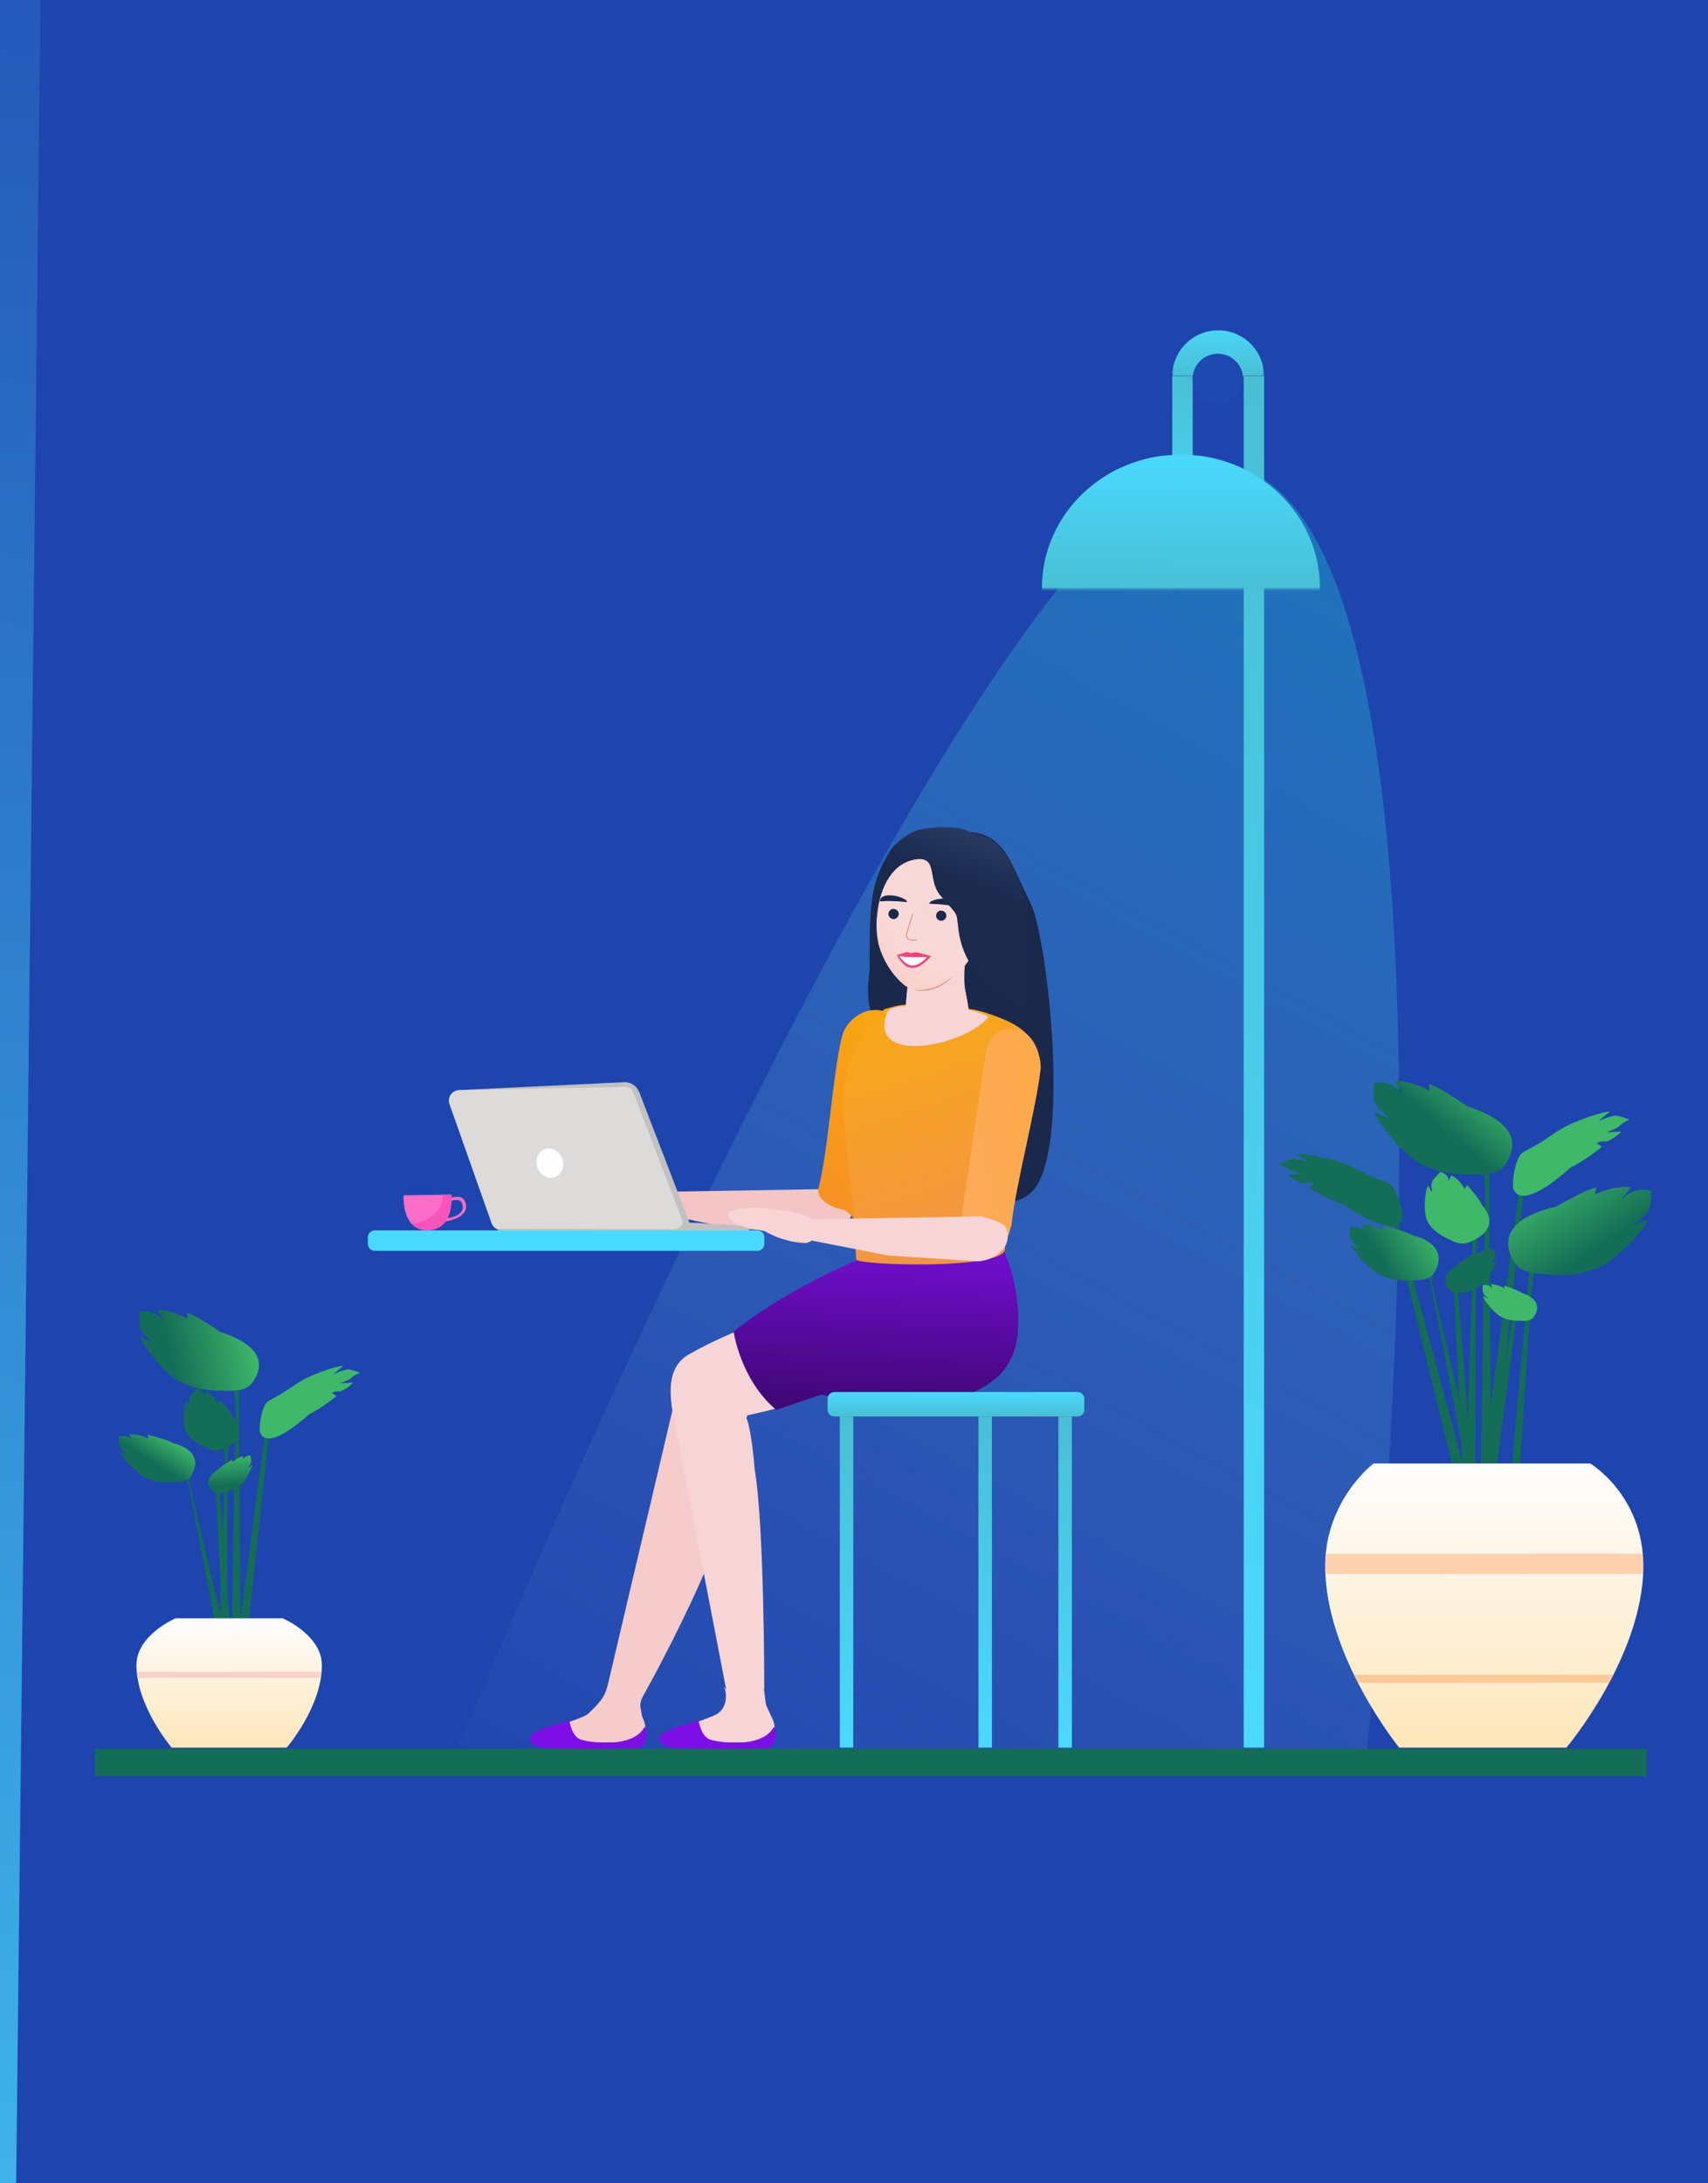<svg width="845" height="1080" viewBox="0 0 845 1080" fill="none" xmlns="http://www.w3.org/2000/svg">
<rect width="845" height="1080" fill="#1E45AE"/>
<path d="M0 0H20L8 1080H0V0Z" fill="url(#paint0_linear)"/>
<g filter="url(#filter0_f)">
<path d="M608.558 230.349C742.642 254.522 675.44 874.154 675.44 874.154L226.661 863.903C226.661 863.903 496.146 210.084 608.558 230.349Z" fill="url(#paint1_linear)"/>
</g>
<path d="M322.221 589.671L408.494 588.24C417.247 590.849 422.382 591.523 421.54 599.266C420.867 606.252 412.029 610.882 405.548 610.376L362.117 607.515L320.117 599.266L322.221 589.671Z" fill="#F4C5C6"/>
<path d="M327.02 594.216L326.768 596.404C326.515 599.35 323.653 601.623 320.539 601.37L320.287 601.286C320.287 601.286 311.449 601.286 301.349 595.479C287.629 593.038 285.02 591.691 283 587.23C284.01 583.527 298.824 583.611 304.884 584.537C310.944 585.547 327.02 586.052 327.02 594.216Z" fill="#F7D5D6"/>
<path d="M309.433 536.789L227.032 539.229C223.666 539.482 221.225 542.765 222.319 546.047L243.193 605.133C243.95 607.237 245.886 608.5 247.906 608.5L333 608.752C336.535 608.752 339.06 605.217 337.714 601.851L314.146 540.155C313.641 538.135 311.621 536.789 309.433 536.789Z" fill="#DCDBDA"/>
<path d="M336.62 606.816C337.378 606.227 337.967 604.965 337.714 604.123L313.305 540.323C312.716 538.64 311.033 537.63 309.349 537.63L226.528 539.313L308.76 535.357C311.959 535.105 314.989 537.209 316.251 540.239L341.081 604.796L370.624 606.48V608.752H340.155H246.392V607.826L334.095 608.079C334.684 607.911 335.778 607.574 336.62 606.816Z" fill="#C1C1C1"/>
<path d="M274.503 582.323C277.87 581.145 279.553 577.021 278.207 573.233C276.86 569.361 272.988 567.257 269.621 568.435C266.255 569.614 264.571 573.738 265.918 577.526C267.265 581.397 271.052 583.586 274.503 582.323Z" fill="#FEFDFE"/>
<path d="M370.96 697.718C370.96 697.718 367.173 703.779 362.964 724.4C367.678 751.418 317.092 840.973 317.092 840.973C317.092 840.973 313.978 838.28 311.032 838.448C308.086 838.616 300.259 835.334 300.259 835.334L332.664 697.718C331.149 687.955 332.664 680.632 342.848 674.74C363.806 662.536 392.255 656.644 398.315 653.698C405.553 650.163 407.405 674.74 415.149 674.74C437.117 674.656 418.094 688.039 370.96 697.718Z" fill="#F6CBCC"/>
<path d="M317.599 838.868L300.681 833.818C298.998 838.868 298.577 840.552 291.17 847.622C288.813 849.895 276.945 853.261 267.014 856.375C262.468 861.257 268.529 861.846 268.529 861.846L314.232 862.015C314.232 862.015 322.649 858.732 317.683 849.221L316.757 843.919C316.673 841.141 319.703 833.903 317.599 838.868Z" fill="#F6CBCC"/>
<path d="M368.436 700.411C368.436 700.411 371.129 700.58 373.401 727.261C378.115 754.279 378.115 835.333 378.115 835.333C378.115 835.333 372.896 838.279 369.951 838.447C367.005 838.616 359.177 835.333 359.177 835.333L332.664 697.718C331.149 687.954 330.476 676.002 340.66 670.111C361.618 657.906 390.993 648.648 397.053 645.702C404.291 642.167 407.405 674.74 415.149 674.74C437.117 674.656 415.57 690.732 368.436 700.411Z" fill="#F7D5D6"/>
<path d="M376.011 834.66L358.251 835.418C357.494 831.63 362.291 842.488 355.137 847.622C352.444 849.474 340.913 853.262 330.981 856.376C326.436 861.258 332.496 861.847 332.496 861.847L378.199 862.015C378.199 862.015 386.616 858.733 381.65 849.222L379.125 843.751C378.283 840.973 378.115 829.695 376.011 834.66Z" fill="#F7D5D6"/>
<path d="M351.181 860.5C346.72 858.901 345.626 851.073 345.626 851.073C339.145 853.093 328.203 855.703 326.436 858.985C325.762 860.248 325.762 860.079 326.183 861.173C326.604 862.352 328.456 863.362 328.456 863.362C333.59 866.644 373.486 865.214 379.967 864.709C380.556 864.709 382.071 863.278 382.323 863.025C385.353 859.743 383.081 854.356 383.081 854.356C383.081 854.356 382.744 854.44 382.576 854.777C376.095 865.466 354.211 861.678 351.181 860.5Z" fill="#7D0FE6"/>
<path d="M287.213 860.5C282.752 858.901 281.658 851.073 281.658 851.073C275.177 853.093 264.235 855.703 262.468 858.985C261.795 860.248 261.795 860.079 262.215 861.173C262.636 862.352 264.488 863.362 264.488 863.362C269.622 866.644 309.518 865.214 315.999 864.709C316.588 864.709 318.103 863.278 318.356 863.025C321.386 859.743 319.113 854.356 319.113 854.356C319.113 854.356 318.776 854.44 318.608 854.777C312.127 865.466 290.243 861.678 287.213 860.5Z" fill="#7D0FE6"/>
<path d="M437.285 512.632C449.153 526.941 452.015 585.186 470.111 585.606C486.524 586.027 496.372 601.683 509.839 590.151C530.376 572.476 518.424 464.236 509.839 446.813C498.728 424.256 496.708 411.883 476.845 411.378C445.534 407.843 432.74 424.845 432.74 451.105C435.181 472.905 421.294 493.19 437.285 512.632Z" fill="#181C22"/>
<path d="M437.285 512.632C449.153 526.941 452.015 585.186 470.111 585.606C486.524 586.027 496.372 601.683 509.839 590.151C530.376 572.476 518.424 464.236 509.839 446.813C498.728 424.256 496.708 411.883 476.845 411.378C445.534 407.843 432.74 424.845 432.74 451.105C435.181 472.905 421.294 493.19 437.285 512.632Z" fill="#1E45AE" fill-opacity="0.3"/>
<path d="M460.6 515.494C468.933 516.504 477.939 510.444 479.286 499.839C479.286 499.839 478.528 494.705 477.771 491.254C474.993 478.208 481.221 457.165 481.221 457.165L453.277 454.304L448.817 489.402L448.143 497.987C446.46 508.424 452.267 514.484 460.6 515.494Z" fill="#F7D5D6"/>
<path d="M434.929 437.217C433.751 449.422 432.741 460.616 434.929 468.107C436.865 474.756 440.821 481.406 445.955 486.035C451.258 491.506 458.917 490.748 465.735 487.297C472.552 483.762 478.612 477.197 481.137 471.895C487.113 458.764 486.272 442.52 486.272 442.52C486.272 442.52 491.49 414.071 463.967 411.883C436.107 409.526 434.929 437.217 434.929 437.217Z" fill="#F7D5D6"/>
<path d="M435.77 437.217C434.676 449.422 433.666 460.616 435.77 468.107C437.622 474.756 441.325 481.406 446.291 486.035C451.341 491.506 458.664 490.748 465.145 487.297C471.626 483.762 477.433 477.197 479.79 471.895C485.429 458.764 484.672 442.52 484.672 442.52C484.672 442.52 489.638 414.071 463.377 411.883C436.78 409.526 435.77 437.217 435.77 437.217Z" fill="url(#paint2_radial)"/>
<path opacity="0.5" d="M451.426 452.367L448.564 461.962C448.48 462.131 448.311 462.636 448.48 462.888C448.648 464.067 449.658 465.161 450.836 464.992L453.614 465.077" stroke="#BC5F36" stroke-width="0.521" stroke-miterlimit="10" stroke-linecap="round" stroke-linejoin="round"/>
<path d="M463.125 452.704C462.956 454.051 463.966 455.313 465.397 455.482C466.744 455.65 468.007 454.556 468.175 453.209C468.343 451.862 467.333 450.684 465.902 450.516C464.64 450.179 463.293 451.357 463.125 452.704Z" fill="#1A284C"/>
<path d="M439.557 451.863C439.389 453.209 440.399 454.472 441.83 454.64C443.177 454.809 444.439 453.714 444.607 452.368C444.776 451.021 443.766 449.843 442.335 449.674C440.988 449.338 439.726 450.516 439.557 451.863Z" fill="#1A284C"/>
<path d="M459.842 446.897C459.337 446.392 462.703 444.035 468.764 444.624C474.992 445.045 476.002 448.159 475.75 448.664C475.497 449.085 473.14 447.991 467.754 447.654C462.451 446.897 460.01 447.402 459.842 446.897Z" fill="#1A284C"/>
<path d="M448.732 446.14C449.321 445.719 445.87 443.194 440.82 442.941C435.602 442.604 435.265 445.298 435.349 445.719C435.433 446.224 437.369 445.466 441.914 445.803C446.291 445.803 448.48 446.476 448.732 446.14Z" fill="#1A284C"/>
<path d="M462.115 488.476C467.081 486.792 471.71 482.584 471.71 482.584C471.71 482.584 468.007 487.129 462.199 489.149C457.065 490.917 452.52 489.907 452.52 489.907C452.52 489.907 457.654 490.075 462.115 488.476Z" fill="#BC5F36" fill-opacity="0.5"/>
<path d="M420.284 564.732C412.962 559.345 411.783 548.656 417.507 540.996C423.314 533.337 433.751 531.569 441.074 537.04C448.397 542.427 449.575 553.117 443.851 560.776C438.044 568.435 427.439 570.203 420.284 564.732Z" fill="#1598AF"/>
<path d="M475.161 572.729C465.482 575.843 455.298 570.625 452.183 561.03C449.153 551.519 454.456 541.25 464.051 538.22C473.731 535.106 483.915 540.324 487.029 549.919C490.143 559.43 484.757 569.699 475.161 572.729Z" fill="#005A43"/>
<path d="M449.337 477.595C447.193 476.784 445 473.114 445 473.114C445 473.114 449.617 473.038 450.218 473L459 473.609C459 473.609 455.419 477.498 452.801 477.874C451.455 478.068 450.628 478.083 449.337 477.595Z" fill="white" stroke="#F04379" stroke-width="1.6"/>
<path d="M453 471.08C453.843 471.08 457 472 460.5 473C460.855 473.151 459 473.5 459.121 474L450.464 473.121L444.808 472.995C444.453 472.919 443.645 472.576 444 472.5C445.5 472 447.923 470.921 449 471C449.798 471.303 450.819 471.609 450.819 471.609C450.819 471.609 451.759 471.08 453 471.08Z" fill="#F04379"/>
<path d="M440.4 420.889C442.588 417.269 449.827 411.546 454.877 410.452C465.566 408.179 476.845 409.273 479.454 411.546C485.177 412.893 491.237 414.408 494.857 419.289C520.696 453.798 504.788 495.378 511.859 503.458C511.859 503.458 478.023 489.907 474.235 460.195C472.973 450.095 474.572 454.051 465.145 442.857C459.085 435.534 463.714 424.929 454.792 424.929C441.578 425.77 435.265 438.901 433.919 452.536C432.235 469.033 430.215 484.688 430.215 484.688C430.3 448.58 429.794 438.143 440.4 420.889Z" fill="#181C22"/>
<path d="M440.4 420.889C442.588 417.269 449.827 411.546 454.877 410.452C465.566 408.179 476.845 409.273 479.454 411.546C485.177 412.893 491.237 414.408 494.857 419.289C520.696 453.798 504.788 495.378 511.859 503.458C511.859 503.458 478.023 489.907 474.235 460.195C472.973 450.095 474.572 454.051 465.145 442.857C459.085 435.534 463.714 424.929 454.792 424.929C441.578 425.77 435.265 438.901 433.919 452.536C432.235 469.033 430.215 484.688 430.215 484.688C430.3 448.58 429.794 438.143 440.4 420.889Z" fill="url(#paint3_linear)" fill-opacity="0.3"/>
<path d="M416.581 512.632C411.867 531.654 409.966 567.973 405 587.5C403.602 593 410.773 597.305 416.581 598.315C422.809 599.325 425.166 612.877 426.344 598.315L443.599 515.494C445.703 507.75 442.841 500.175 434.088 499.67C426.007 499.081 418.348 505.562 416.581 512.632Z" fill="url(#paint4_linear)"/>
<g opacity="0.1">
<path opacity="0.1" d="M470.701 467.265C466.492 467.265 463.125 465.414 463.125 463.057C463.125 460.7 466.492 458.849 470.701 458.849C474.909 458.849 478.276 460.7 478.276 463.057C478.276 465.414 474.909 467.265 470.701 467.265Z" fill="#F14B59"/>
</g>
<g opacity="0.1">
<path opacity="0.1" d="M440.232 456.829C436.865 456.408 434.087 457.755 433.919 459.859C433.835 461.963 436.444 463.983 439.727 464.404C443.093 464.825 445.871 463.478 446.039 461.374C446.208 459.354 443.598 457.25 440.232 456.829Z" fill="#F14B59"/>
</g>
<path d="M467.166 499.249L446.46 497.397L437.454 499.333C415.655 533.001 413.045 550.087 423.987 560.692C426.681 563.301 424.24 569.614 426.933 593.939C428.617 609.089 422.304 594.359 423.987 623.397C384.007 640.652 362.965 658.748 362.965 658.748C362.965 658.748 366.164 682.315 384.007 697.466L406.312 689.89C406.312 689.89 500.16 711.774 503.526 658.748C505.041 634.676 496.625 617.927 493.763 613.381L487.534 580.472C497.803 634.676 500.581 593.939 510.26 553.959C510.933 529.886 522.043 514.399 495.194 503.71L480.464 499.249H467.166Z" fill="url(#paint5_linear)"/>
<path d="M467.165 499.249C467.165 499.249 454.372 496.135 446.292 497.145C442.757 497.65 437.454 499.249 437.454 499.249C417.338 522.816 416.159 538.135 417.675 553.959C419.358 571.634 420.536 582.407 421.883 594.78C423.566 609.931 421.883 593.939 423.566 622.977C423.566 626.343 516.151 628.868 493.763 613.381L487.534 580.472C497.803 634.676 500.58 593.939 510.26 553.959C510.933 529.886 522.043 514.399 495.194 503.71C495.194 503.71 486.44 500.091 480.464 499.249C475.33 498.576 467.165 499.249 467.165 499.249Z" fill="url(#paint6_linear)"/>
<path d="M479.202 499.502C479.033 498.324 478.36 494.115 477.771 491.17C474.993 478.123 476.761 492.18 476.761 492.18L448.649 491.17L448.144 497.566C442.757 497.903 439.558 498.913 438.717 501.186C429.458 527.362 477.434 517.262 488.797 503.374C489.47 502.785 485.43 501.017 479.202 499.502Z" fill="#F7D5D6"/>
<path d="M814.706 865.042H47V878.71H814.706V865.042Z" fill="#146D56"/>
<path d="M533.069 688.628H412.792C410.94 688.628 409.425 690.143 409.425 691.995V697.381C409.425 699.233 410.94 700.748 412.792 700.748H533.069C534.92 700.748 536.435 699.233 536.435 697.381V691.995C536.435 690.143 534.92 688.628 533.069 688.628Z" fill="url(#paint7_linear)"/>
<path d="M374.748 608.668H185.37C183.518 608.668 182.003 610.183 182.003 612.035V615.401C182.003 617.253 183.518 618.768 185.37 618.768H374.748C376.6 618.768 378.115 617.253 378.115 615.401V612.035C378.115 610.183 376.6 608.668 374.748 608.668Z" fill="#4AD9FE"/>
<path d="M422.136 700.748H415.486V864.54H422.136V700.748Z" fill="url(#paint8_linear)"/>
<path d="M490.732 700.748H484.083V864.54H490.732V700.748Z" fill="url(#paint9_linear)"/>
<path d="M530.29 700.748H523.641V864.54H530.29V700.748Z" fill="url(#paint10_linear)"/>
<path d="M625.404 186.144H615.304V864.54H625.404V186.144Z" fill="url(#paint11_linear)"/>
<path d="M590.053 186.144H579.953V266.945H590.053V186.144Z" fill="url(#paint12_linear)"/>
<path d="M514.888 528.287C512.7 548.488 502.684 585.101 500.411 605.89C495.951 624.239 491.069 611.361 485.009 610.856C478.528 608.5 475.75 608.079 475.666 601.934L487.534 522.395C488.291 514.063 494.183 507.413 502.852 509.265C511.101 510.612 514.888 521.217 514.888 528.287Z" fill="url(#paint13_linear)"/>
<path d="M399.157 603.197L485.43 601.767C494.183 604.376 499.317 605.049 498.476 612.793C497.802 619.779 488.965 624.408 482.484 623.903L439.053 621.041L397.053 612.793L399.157 603.197Z" fill="#F7D5D6"/>
<path d="M403.955 607.742L403.703 609.931C403.45 612.877 400.588 615.149 397.474 614.897L397.222 614.813C397.222 614.813 388.384 614.813 378.284 609.005C364.564 606.564 361.955 605.217 359.935 600.756C360.945 597.053 375.759 597.137 381.819 598.063C387.879 599.073 403.955 599.578 403.955 607.742Z" fill="#F7D5D6"/>
<mask id="mask0" mask-type="alpha" maskUnits="userSpaceOnUse" x="579" y="133" width="47" height="54">
<path d="M625.404 133.117H579.953V186.143H625.404V133.117Z" fill="#C4C4C4"/>
</mask>
<g mask="url(#mask0)">
<path d="M602.679 208.869C615.229 208.869 625.404 198.694 625.404 186.143C625.404 173.593 615.229 163.418 602.679 163.418C590.128 163.418 579.953 173.593 579.953 186.143C579.953 198.694 590.128 208.869 602.679 208.869Z" fill="url(#paint14_radial)"/>
</g>
<path d="M671.022 198.769C677.994 198.769 683.647 193.116 683.647 186.143C683.647 179.171 677.994 173.518 671.022 173.518C664.049 173.518 658.396 179.171 658.396 186.143C658.396 193.116 664.049 198.769 671.022 198.769Z" fill="#1E45AE"/>
<mask id="mask1" mask-type="alpha" maskUnits="userSpaceOnUse" x="495" y="224" width="178" height="68">
<path d="M672.876 224.86H495.449V291.353H672.876V224.86Z" fill="#C4C4C4"/>
</mask>
<g mask="url(#mask1)">
<path d="M584.246 356.836C622.225 356.836 653.012 327.292 653.012 290.848C653.012 254.404 622.225 224.86 584.246 224.86C546.268 224.86 515.481 254.404 515.481 290.848C515.481 327.292 546.268 356.836 584.246 356.836Z" fill="url(#paint15_linear)"/>
</g>
<path d="M88.209 716.656L91.575 716.404L94.184 735.763L114.217 821.193L110.092 821.951L93.595 735.847L88.209 716.656Z" fill="#146D56"/>
<path d="M106.641 735.005L108.324 734.837L115.563 827.254L111.355 827.422L106.641 735.005Z" fill="#146D56"/>
<path d="M109.251 699.822L114.301 699.738L112.617 722.295L112.281 827.422L108.072 827.337L111.271 722.295L109.251 699.822Z" fill="#146D56"/>
<path d="M115.648 681.895H118.173V695.782L119.183 828.347L114.385 828.263L116.489 696.203L115.648 681.895Z" fill="#146D56"/>
<path d="M131.303 707.314L133.239 707.482L119.94 830.957L115.143 830.284L131.303 707.314Z" fill="#146D56"/>
<path d="M69.018 649.069C69.018 649.069 68.766 655.214 69.355 656.897C70.701 660.264 73.058 661.695 75.162 663.546C76.172 664.388 71.964 662.536 70.112 661.526C66.83 659.674 78.529 677.097 87.872 682.821C96.12 687.534 104.285 688.039 112.702 688.039C117.752 688.039 122.297 687.618 124.906 683.915C133.407 671.963 123.98 663.63 108.998 658.917C104.369 655.887 97.215 650.921 92.838 649.49C91.828 649.153 93.427 652.52 92.417 652.268C88.209 649.574 81.307 647.975 78.024 647.975C77.267 647.975 81.475 653.278 80.886 653.362C76.172 647.133 69.018 649.069 69.018 649.069Z" fill="url(#paint16_linear)"/>
<path d="M178.101 679.118C178.101 679.118 173.303 677.182 171.956 677.434C169.263 677.939 167.411 678.697 165.307 679.791C164.297 680.296 167.748 677.35 169.347 676.172C172.041 674.236 155.459 678.781 147.463 684.084C140.562 688.629 140.141 689.134 132.902 693.005C129.283 694.941 127.852 706.893 128.778 708.913C131.892 715.647 142.75 708.661 152.934 699.655C157.311 697.466 163.119 693.426 166.149 690.817C166.822 690.228 163.876 689.47 164.465 688.881C165.98 687.871 167.916 688.629 168.926 688.124C170.357 687.45 172.209 686.524 174.566 684.084C174.902 683.579 168.337 684.673 168.59 684.168C172.882 682.569 172.882 682.4 174.902 680.717C176.333 679.791 178.101 679.118 178.101 679.118Z" fill="#3FB869"/>
<path d="M58.581 710.597C58.581 710.597 58.666 714.469 59.087 715.479C60.012 717.499 61.612 718.34 62.958 719.35C63.632 719.855 60.938 718.845 59.676 718.256C57.572 717.246 65.483 727.599 71.543 730.797C76.846 733.406 81.98 733.406 87.199 733.07C90.313 732.901 93.175 732.396 94.606 730.04C99.403 722.212 95.195 716.32 85.684 713.963C82.738 712.28 76.089 710.513 73.311 709.839C72.638 709.671 73.816 711.691 73.143 711.607C70.365 710.092 66.073 709.334 64.052 709.503C63.632 709.503 65.147 712.112 64.726 712.112C63.127 709.503 58.581 710.597 58.581 710.597Z" fill="url(#paint17_linear)"/>
<path d="M123.811 719.939C123.811 719.939 124.485 722.296 124.316 722.969C124.064 724.316 123.306 725.074 122.717 726C122.38 726.42 123.811 725.326 124.485 724.821C125.579 723.811 122.633 731.386 119.519 734.416C116.825 736.941 113.711 737.783 110.513 738.541C108.577 738.961 106.809 739.214 105.547 738.036C101.338 734.248 102.769 729.955 108.072 726.841C109.587 725.326 113.206 723.138 114.721 722.212C115.058 721.96 114.721 723.39 115.142 723.222C116.489 721.791 119.014 720.613 120.192 720.36C120.445 720.276 119.94 722.128 120.276 722.044C120.95 720.108 123.811 719.939 123.811 719.939Z" fill="url(#paint18_linear)"/>
<path d="M97.383 686.945C97.383 686.945 94.521 689.891 94.101 690.817C93.259 692.753 93.764 694.015 94.016 695.362C94.101 696.035 92.838 694.1 92.417 693.174C91.576 691.49 89.724 702.685 91.744 707.651C93.764 711.859 97.552 714.047 101.76 716.068C104.285 717.246 106.726 718.172 109.672 716.993C119.267 713.206 120.529 707.062 115.227 701.17C114.301 698.645 110.598 694.52 109.083 692.753C108.746 692.332 107.988 694.352 107.652 694.015C106.726 691.659 104.032 689.302 102.349 688.545C102.012 688.376 101.255 690.985 100.834 690.817C101.592 688.124 97.383 686.945 97.383 686.945Z" fill="#146D56"/>
<path d="M701.941 614.223L705.813 613.97L708.843 636.443L732.074 735.593L727.276 736.435L708.17 636.527L701.941 614.223Z" fill="#146D56"/>
<path d="M719.111 635.518L721.047 635.35L729.379 742.496L724.498 742.748L719.111 635.518Z" fill="#146D56"/>
<path d="M726.35 594.696L732.242 594.612L730.222 620.788L729.801 742.748L724.919 742.58L728.707 620.788L726.35 594.696Z" fill="#146D56"/>
<path d="M733.757 573.991H736.703V590.067L737.881 743.843L732.326 743.759L734.767 590.572L733.757 573.991Z" fill="#146D56"/>
<path d="M751.853 586.616L754.041 586.785L738.639 729.955L733.083 729.197L751.853 586.616Z" fill="#146D56"/>
<path d="M679.636 535.862C679.636 535.862 679.299 543.016 680.057 544.952C681.572 548.824 684.35 550.507 686.79 552.696C687.969 553.706 683.087 551.517 680.899 550.339C677.027 548.235 690.662 568.351 701.52 575C711.115 580.556 720.542 581.061 730.305 581.061C736.197 581.061 741.416 580.556 744.446 576.347C754.293 562.459 743.436 552.864 726.013 547.309C720.71 543.858 712.378 538.051 707.327 536.367C706.149 535.946 708.001 539.902 706.907 539.566C701.941 536.451 694.029 534.6 690.241 534.6C689.4 534.6 694.281 540.744 693.524 540.828C687.969 533.59 679.636 535.862 679.636 535.862Z" fill="url(#paint19_linear)"/>
<path d="M759.933 622.808L756.987 622.556L755.725 638.548L742.005 791.734L747.56 792.071L757.577 639.221L759.933 622.808Z" fill="#146D56"/>
<path d="M817 589.141C817 589.141 816.747 596.296 815.822 598.232C813.97 602.019 811.108 603.45 808.499 605.386C807.236 606.312 812.286 604.544 814.559 603.534C818.515 601.683 803.365 620.705 792.002 626.512C781.986 631.226 772.475 631.057 762.796 630.216C756.988 629.711 751.685 628.785 749.076 624.324C740.407 609.679 752.022 601.009 769.866 596.885C775.421 593.855 784.258 588.721 789.393 587.458C790.571 587.206 788.383 590.909 789.561 590.741C794.695 587.963 802.86 586.785 806.563 587.206C807.405 587.29 802.018 593.013 802.775 593.097C808.836 586.28 817 589.141 817 589.141Z" fill="url(#paint20_linear)"/>
<path d="M806.141 553.875C806.141 553.875 800.502 551.603 798.987 551.855C795.873 552.444 793.769 553.286 791.244 554.548C790.065 555.138 794.021 551.687 795.957 550.424C799.071 548.236 779.881 553.454 770.538 559.599C762.542 564.901 762.037 565.49 753.62 569.951C749.412 572.224 747.729 586.027 748.823 588.468C752.442 596.212 765.067 588.216 776.851 577.695C781.985 575.17 788.719 570.54 792.169 567.51C793.011 566.837 789.56 565.995 790.234 565.322C792.001 564.144 794.274 565.069 795.452 564.48C797.135 563.639 799.24 562.713 802.017 559.851C802.438 559.346 794.779 560.524 795.115 560.019C800.081 558.084 800.081 557.999 802.438 555.979C804.121 554.633 806.141 553.875 806.141 553.875Z" fill="#3FB869"/>
<path d="M690.579 601.346L688.39 601.851L722.647 741.738L728.033 740.223L690.579 601.346Z" fill="#146D56"/>
<path d="M632.417 576.179C632.417 576.179 637.636 573.233 639.235 573.233C642.349 573.401 644.622 573.906 647.231 574.916C648.494 575.421 644.033 572.475 642.013 571.381C638.562 569.614 658.341 572.223 668.442 577.105C677.027 581.229 677.7 581.818 686.538 585.101C690.999 586.784 694.534 600.251 693.776 602.776C691.251 610.94 677.616 604.628 664.57 595.874C659.183 594.022 651.86 590.319 647.989 587.794C647.063 587.205 650.43 585.942 649.588 585.353C647.652 584.427 645.548 585.606 644.285 585.185C642.518 584.596 640.245 583.922 637.215 581.397C636.71 580.892 644.454 581.061 644.117 580.64C638.898 579.377 638.898 579.293 636.289 577.61C634.522 576.6 632.417 576.179 632.417 576.179Z" fill="#146D56"/>
<path d="M667.601 607.154C667.601 607.154 667.685 611.615 668.19 612.793C669.284 615.15 671.052 616.075 672.651 617.338C673.409 617.927 670.294 616.749 668.864 616.075C666.423 614.897 675.681 626.933 682.667 630.637C688.896 633.667 694.787 633.667 700.848 633.33C704.467 633.077 707.749 632.572 709.433 629.795C714.988 620.789 710.106 613.887 699.08 611.194C695.629 609.258 687.97 607.238 684.687 606.396C683.93 606.228 685.276 608.584 684.519 608.416C681.321 606.649 676.27 605.807 673.914 605.975C673.409 606.059 675.176 609.005 674.755 609.089C672.82 605.975 667.601 607.154 667.601 607.154Z" fill="url(#paint21_linear)"/>
<path d="M739.059 618.011C739.059 618.011 739.817 620.704 739.649 621.462C739.396 623.061 738.47 623.987 737.797 624.997C737.46 625.502 739.144 624.239 739.817 623.566C741.079 622.472 737.629 631.225 734.093 634.676C730.895 637.622 727.36 638.632 723.657 639.474C721.468 639.979 719.364 640.231 717.849 638.885C712.967 634.424 714.651 629.542 720.795 625.923C722.478 624.155 726.771 621.63 728.538 620.536C728.959 620.283 728.538 621.967 728.959 621.714C730.558 620.115 733.42 618.684 734.851 618.432C735.188 618.347 734.598 620.452 734.935 620.452C735.693 618.263 739.059 618.011 739.059 618.011Z" fill="#146D56"/>
<path d="M748.486 650.248L750.422 650.5L736.114 757.057L731.316 756.215L748.486 650.248Z" fill="#146D56"/>
<path d="M733.505 635.687C733.505 635.687 733.337 638.464 733.673 639.222C734.262 640.737 735.357 641.41 736.283 642.252C736.703 642.673 734.852 641.831 734.01 641.326C732.495 640.484 737.713 648.396 741.922 651.005C745.625 653.194 749.329 653.446 753.116 653.446C755.389 653.446 757.409 653.278 758.671 651.679C762.543 646.292 759.85 641.831 753.032 639.643C751.012 638.296 746.299 636.697 744.363 636.023C743.942 635.855 744.615 637.37 744.194 637.286C742.258 636.023 739.228 635.266 737.713 635.35C737.377 635.35 738.387 637.286 738.05 637.286C736.872 635.182 733.505 635.687 733.505 635.687Z" fill="#3FB869"/>
<path d="M712.546 579.714C712.546 579.714 709.179 583.081 708.674 584.175C707.664 586.448 708.337 587.879 708.59 589.478C708.674 590.235 707.243 588.047 706.738 586.953C705.812 585.017 703.54 597.979 705.981 603.702C708.337 608.668 712.798 611.193 717.596 613.466C720.542 614.897 723.404 615.907 726.77 614.56C737.88 610.183 739.395 603.029 733.167 596.211C732.073 593.265 727.78 588.468 726.013 586.448C725.592 586.027 724.75 588.3 724.329 587.879C723.235 585.185 720.121 582.408 718.185 581.566C717.764 581.398 716.838 584.344 716.417 584.175C717.428 581.145 712.546 579.714 712.546 579.714Z" fill="#3FB869"/>
<path d="M679.513 723.979H786.743C786.743 723.979 813.004 739.635 813.004 774.733C813.004 819.342 774.96 864.541 774.96 864.541H692.222C692.222 864.541 655.609 819.511 655.609 774.733C655.609 742.076 679.513 723.979 679.513 723.979Z" fill="url(#paint22_linear)"/>
<mask id="mask2" mask-type="alpha" maskUnits="userSpaceOnUse" x="655" y="723" width="159" height="142">
<path d="M679.513 723.979H786.743C786.743 723.979 813.004 739.635 813.004 774.733C813.004 819.342 774.96 864.541 774.96 864.541H692.222C692.222 864.541 655.609 819.511 655.609 774.733C655.609 742.076 679.513 723.979 679.513 723.979Z" fill="#C4C4C4"/>
</mask>
<g mask="url(#mask2)">
<path d="M655.609 773.638C655.609 773.638 703.669 773.723 735.148 773.638C765.365 773.554 813.004 773.638 813.004 773.638" stroke="#FF6C17" stroke-opacity="0.27" stroke-width="10"/>
<path d="M659.397 830.452C659.397 830.452 706.784 830.536 736.832 830.452C765.702 830.368 809.638 830.452 809.638 830.452" stroke="#FF6C17" stroke-opacity="0.27" stroke-width="4"/>
</g>
<path d="M86.856 800.572H139.882C139.882 800.572 159.241 808.821 159.241 823.719C159.241 844.508 141.818 864.54 141.818 864.54H84.92C84.92 864.54 67.498 844.087 67.498 823.719C67.498 808.821 86.856 800.572 86.856 800.572Z" fill="url(#paint23_linear)"/>
<mask id="mask3" mask-type="alpha" maskUnits="userSpaceOnUse" x="67" y="800" width="93" height="65">
<path d="M86.856 800.572H139.882C139.882 800.572 159.241 808.821 159.241 823.719C159.241 844.508 141.818 864.54 141.818 864.54H84.92C84.92 864.54 67.498 844.087 67.498 823.719C67.498 808.821 86.856 800.572 86.856 800.572Z" fill="url(#paint24_linear)"/>
</mask>
<g mask="url(#mask3)">
<path d="M58.39 828.592L221.243 828.346" stroke="#F04379" stroke-opacity="0.2" stroke-width="3"/>
</g>
<path d="M229.641 593.687C228.379 591.498 225.18 591.919 223.16 592.592C223.16 591.667 223.16 590.993 223.16 590.993L199.677 591.33C199.677 591.33 198.499 608.753 211.545 608.584C215.669 608.584 218.279 606.648 220.046 604.292C221.309 604.123 223.329 603.618 225.349 602.861C228.8 601.598 232.419 598.147 229.641 593.687ZM225.265 601.598C223.665 602.272 222.15 602.524 221.225 602.524C222.655 599.663 223.076 596.464 223.245 594.107C224.507 593.602 227.285 593.013 228.295 594.781C230.231 598.147 227.706 600.673 225.265 601.598Z" fill="#FB6DC7"/>
<path d="M218.953 590.993H223.413C223.413 590.993 225.013 608.416 211.798 608.584C208.095 608.584 205.486 607.322 203.802 605.386C203.802 605.386 209.273 605.218 214.576 600.757C219.794 596.38 218.953 590.993 218.953 590.993Z" fill="#F754BB"/>
<circle cx="602.5" cy="187.5" r="12.5" fill="#1E49B0"/>
<path d="M450.5 477.5C454.939 478.24 458.5 473.5 458.5 473.5H450.5C448.352 473.5 445 473 445 473C445 473 447.5 477 450.5 477.5Z" fill="white"/>
<defs>
<filter id="filter0_f" x="152.661" y="116.248" width="683.337" height="883.069" filterUnits="userSpaceOnUse" color-interpolation-filters="sRGB">
<feFlood flood-opacity="0" result="BackgroundImageFix"/>
<feBlend mode="normal" in="SourceGraphic" in2="BackgroundImageFix" result="shape"/>
<feGaussianBlur stdDeviation="37" result="effect1_foregroundBlur"/>
</filter>
<linearGradient id="paint0_linear" x1="61" y1="-236" x2="-23" y2="1544" gradientUnits="userSpaceOnUse">
<stop stop-color="#1E45AE"/>
<stop offset="1" stop-color="#4AD9FE"/>
</linearGradient>
<linearGradient id="paint1_linear" x1="689.108" y1="156.565" x2="267.977" y2="930.061" gradientUnits="userSpaceOnUse">
<stop stop-color="#00FFE0" stop-opacity="0.28"/>
<stop offset="1" stop-color="#FEFDFE" stop-opacity="0"/>
</linearGradient>
<radialGradient id="paint2_radial" cx="0" cy="0" r="1" gradientUnits="userSpaceOnUse" gradientTransform="translate(459.709 450.803) rotate(56.164) scale(101.771 70.097)">
<stop stop-color="white" stop-opacity="0"/>
<stop offset="1" stop-color="#FD8E73"/>
</radialGradient>
<linearGradient id="paint3_linear" x1="483.549" y1="440.339" x2="491.942" y2="417.829" gradientUnits="userSpaceOnUse">
<stop stop-color="#1E45AE"/>
<stop offset="1" stop-color="#4D79EF"/>
</linearGradient>
<linearGradient id="paint4_linear" x1="468.037" y1="484.433" x2="351.43" y2="667.984" gradientUnits="userSpaceOnUse">
<stop stop-color="#FAAE0A"/>
<stop offset="1" stop-color="#F37C37"/>
</linearGradient>
<linearGradient id="paint5_linear" x1="437.799" y1="598.583" x2="429.712" y2="797.557" gradientUnits="userSpaceOnUse">
<stop stop-color="#7D0FE6"/>
<stop offset="1"/>
</linearGradient>
<linearGradient id="paint6_linear" x1="432.252" y1="462.633" x2="497.068" y2="659.522" gradientUnits="userSpaceOnUse">
<stop stop-color="#FAAE0A"/>
<stop offset="1" stop-color="#F18E55"/>
</linearGradient>
<linearGradient id="paint7_linear" x1="472.926" y1="688.651" x2="472.926" y2="700.75" gradientUnits="userSpaceOnUse">
<stop stop-color="#4AD9FE"/>
<stop offset="1" stop-color="#49BFD4"/>
</linearGradient>
<linearGradient id="paint8_linear" x1="418.779" y1="700.767" x2="418.779" y2="864.508" gradientUnits="userSpaceOnUse">
<stop stop-color="#49BFD4"/>
<stop offset="1" stop-color="#4AD9FE"/>
</linearGradient>
<linearGradient id="paint9_linear" x1="487.369" y1="700.767" x2="487.369" y2="864.508" gradientUnits="userSpaceOnUse">
<stop stop-color="#49BFD4"/>
<stop offset="1" stop-color="#4AD9FE"/>
</linearGradient>
<linearGradient id="paint10_linear" x1="526.979" y1="700.767" x2="526.979" y2="864.508" gradientUnits="userSpaceOnUse">
<stop stop-color="#49BFD4"/>
<stop offset="1" stop-color="#4AD9FE"/>
</linearGradient>
<linearGradient id="paint11_linear" x1="620.354" y1="186.144" x2="620.354" y2="864.54" gradientUnits="userSpaceOnUse">
<stop stop-color="#49BFD4"/>
<stop offset="1" stop-color="#4AD9FE"/>
</linearGradient>
<linearGradient id="paint12_linear" x1="585.003" y1="186.144" x2="585.003" y2="266.945" gradientUnits="userSpaceOnUse">
<stop stop-color="#49BFD4"/>
<stop offset="1" stop-color="#4AD9FE"/>
</linearGradient>
<linearGradient id="paint13_linear" x1="705.373" y1="524.794" x2="390.518" y2="581.461" gradientUnits="userSpaceOnUse">
<stop stop-color="#FAAE0A"/>
<stop offset="1" stop-color="#FFA876"/>
</linearGradient>
<radialGradient id="paint14_radial" cx="0" cy="0" r="1" gradientUnits="userSpaceOnUse" gradientTransform="translate(602.608 186.143) rotate(-90) scale(26.934 660.069)">
<stop stop-color="#49BFD4"/>
<stop offset="1" stop-color="#4AD9FE"/>
</radialGradient>
<linearGradient id="paint15_linear" x1="584.907" y1="224.864" x2="584.195" y2="293.169" gradientUnits="userSpaceOnUse">
<stop stop-color="#4AD9FE"/>
<stop offset="1" stop-color="#49BFD4"/>
</linearGradient>
<linearGradient id="paint16_linear" x1="84.126" y1="670.508" x2="125.789" y2="661.25" gradientUnits="userSpaceOnUse">
<stop stop-color="#146D56"/>
<stop offset="1" stop-color="#3FB869"/>
</linearGradient>
<linearGradient id="paint17_linear" x1="74.991" y1="723.017" x2="83.132" y2="710.175" gradientUnits="userSpaceOnUse">
<stop stop-color="#146D56"/>
<stop offset="1" stop-color="#3FB869"/>
</linearGradient>
<linearGradient id="paint18_linear" x1="114.343" y1="734.568" x2="113.218" y2="719.926" gradientUnits="userSpaceOnUse">
<stop stop-color="#146D56"/>
<stop offset="1" stop-color="#3FB869"/>
</linearGradient>
<linearGradient id="paint19_linear" x1="711.595" y1="556.673" x2="732.637" y2="531.423" gradientUnits="userSpaceOnUse">
<stop stop-color="#146D56"/>
<stop offset="1" stop-color="#3FB869"/>
</linearGradient>
<linearGradient id="paint20_linear" x1="790.457" y1="617.731" x2="765.627" y2="581.118" gradientUnits="userSpaceOnUse">
<stop stop-color="#146D56"/>
<stop offset="1" stop-color="#3FB869"/>
</linearGradient>
<linearGradient id="paint21_linear" x1="682.803" y1="622.52" x2="707.695" y2="606.706" gradientUnits="userSpaceOnUse">
<stop stop-color="#146D56"/>
<stop offset="1" stop-color="#3FB869"/>
</linearGradient>
<linearGradient id="paint22_linear" x1="734.264" y1="723.933" x2="734.684" y2="1224.74" gradientUnits="userSpaceOnUse">
<stop stop-color="#FEFDFE"/>
<stop offset="1" stop-color="#FAAE0A"/>
</linearGradient>
<linearGradient id="paint23_linear" x1="113.354" y1="800.555" x2="113.504" y2="1028.47" gradientUnits="userSpaceOnUse">
<stop stop-color="#FEFDFE"/>
<stop offset="1" stop-color="#FAAE0A"/>
</linearGradient>
<linearGradient id="paint24_linear" x1="113.354" y1="800.555" x2="113.504" y2="1028.47" gradientUnits="userSpaceOnUse">
<stop stop-color="#FEFDFE"/>
<stop offset="1" stop-color="#FAAE0A"/>
</linearGradient>
</defs>
</svg>
